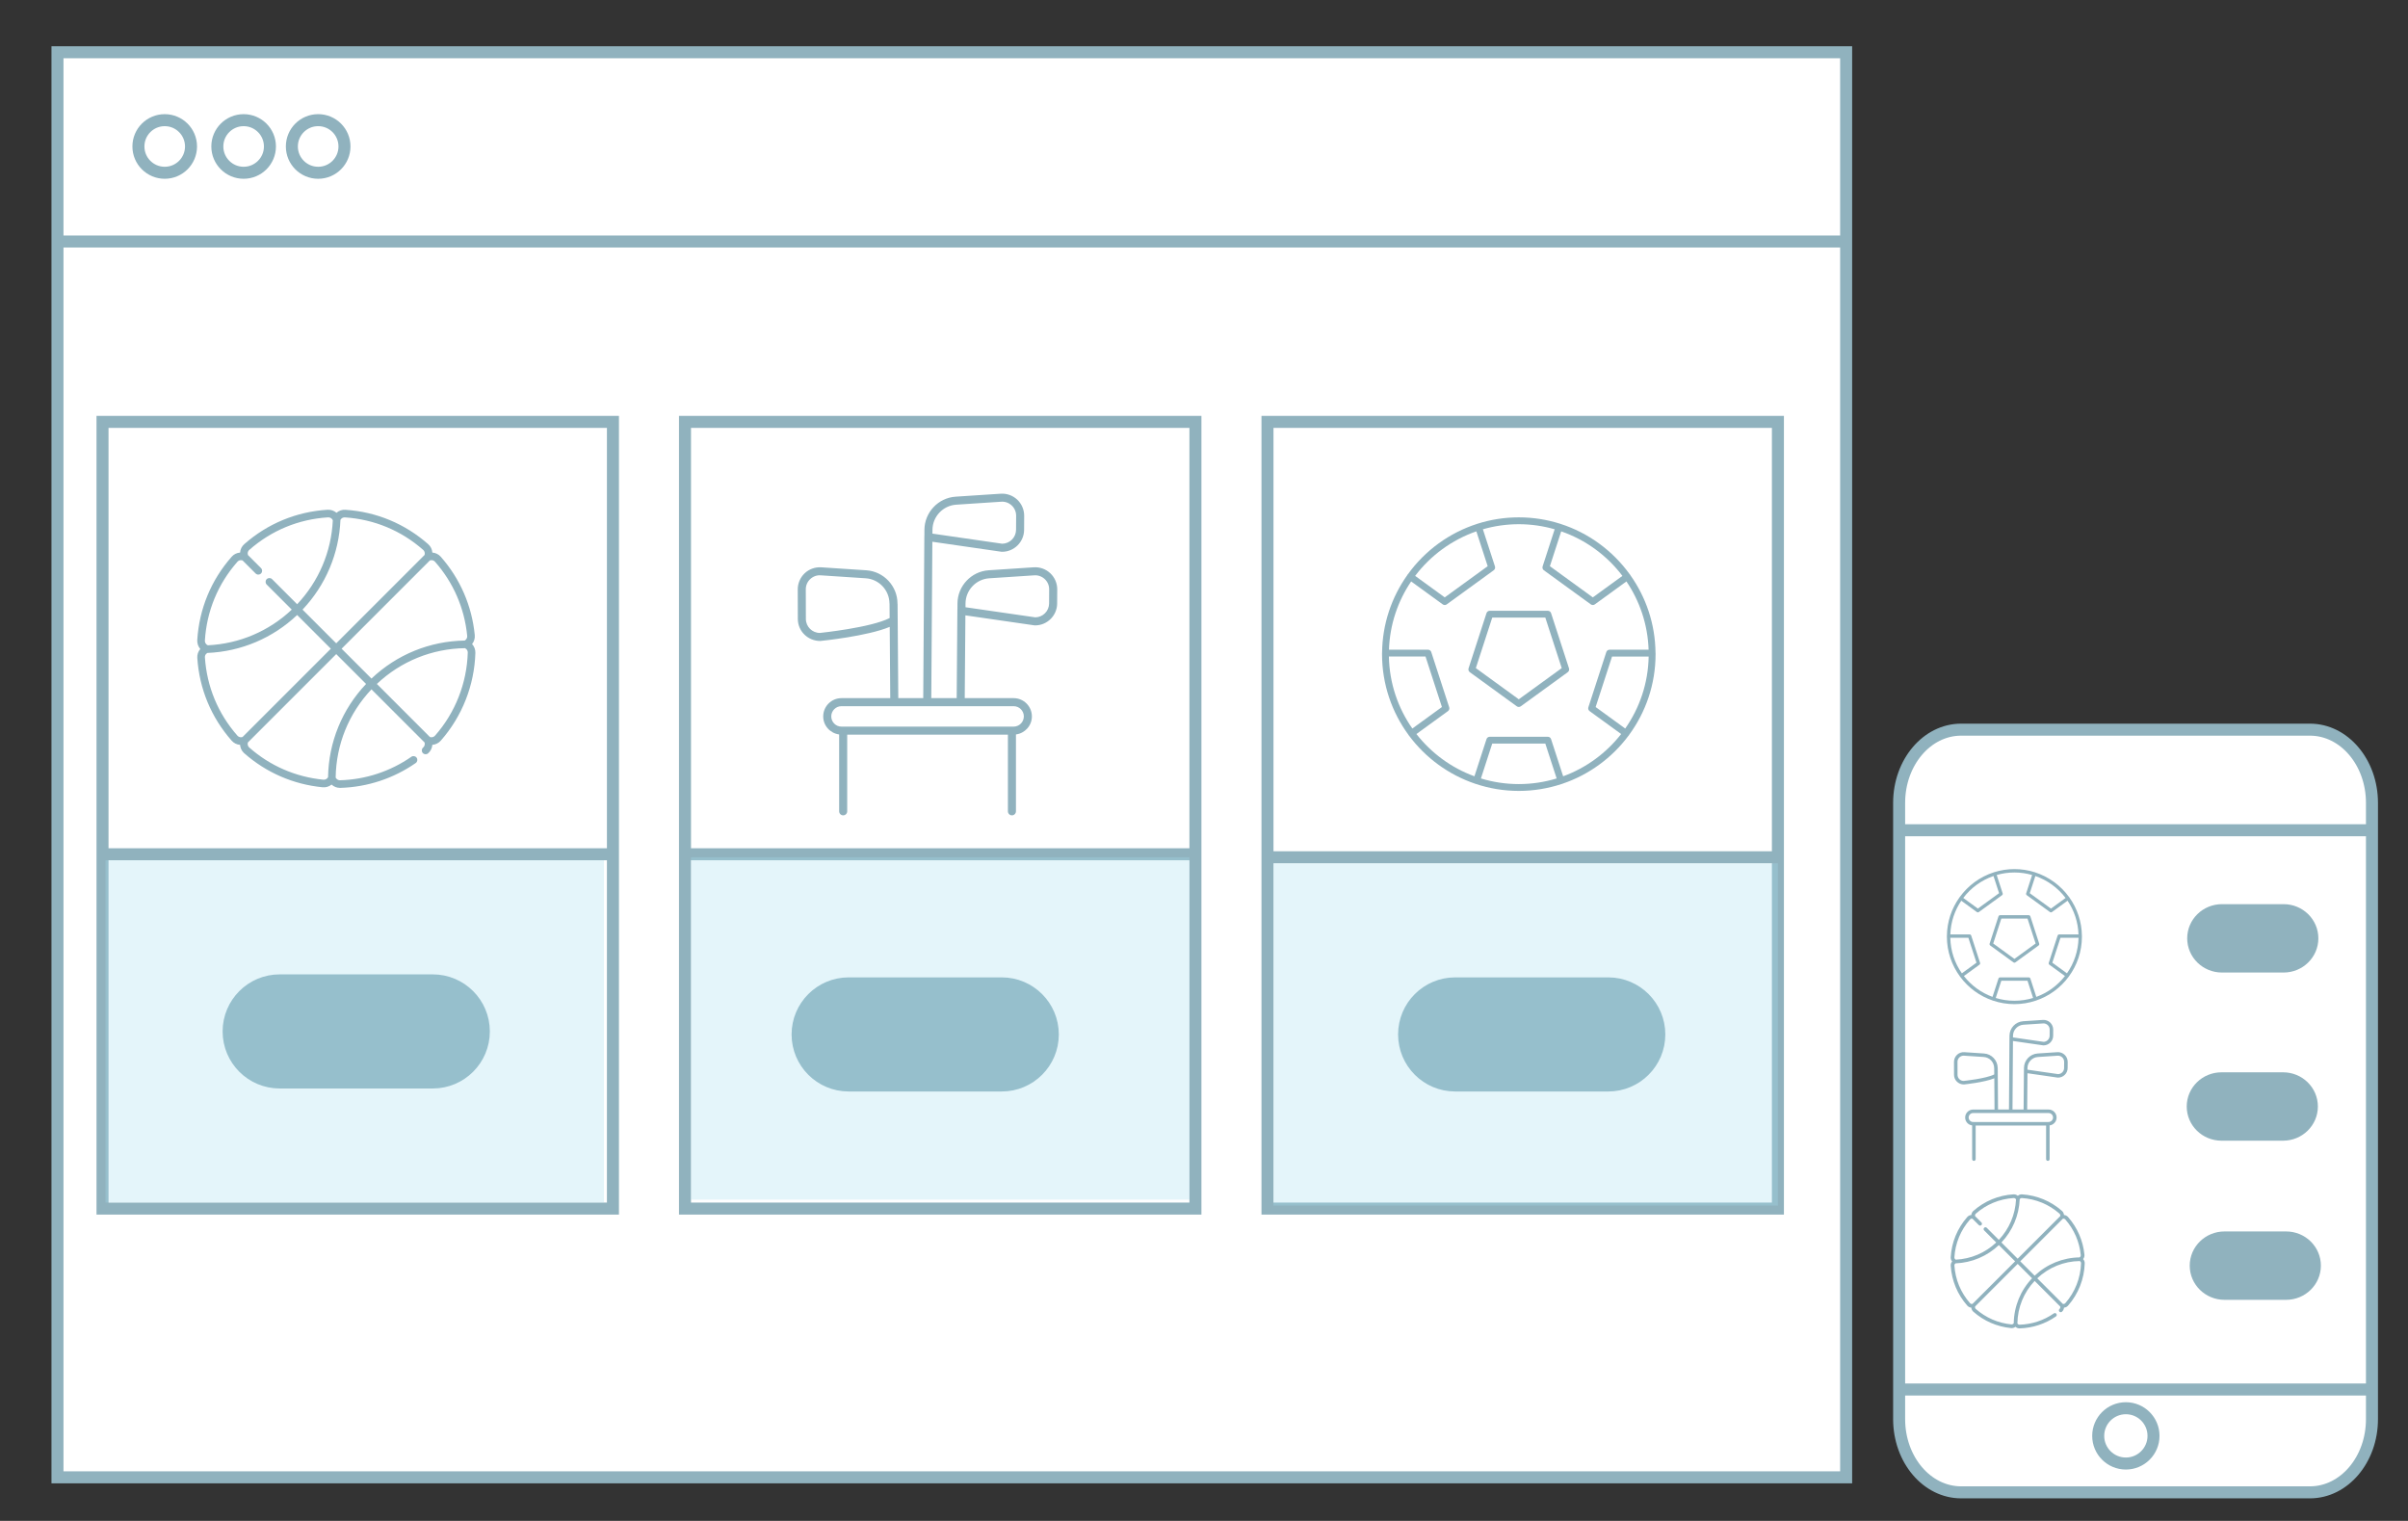 <?xml version="1.0" encoding="utf-8"?>
<!-- Generator: Adobe Illustrator 16.0.0, SVG Export Plug-In . SVG Version: 6.00 Build 0)  -->
<!DOCTYPE svg PUBLIC "-//W3C//DTD SVG 1.1//EN" "http://www.w3.org/Graphics/SVG/1.1/DTD/svg11.dtd">
<svg version="1.1" id="Layer_1" xmlns="http://www.w3.org/2000/svg" xmlns:xlink="http://www.w3.org/1999/xlink" x="0px" y="0px"
	 width="401px" height="253.25px" viewBox="0 0 401 253.25" enable-background="new 0 0 401 253.25" xml:space="preserve">
<rect x="0" y="0" width="401" height="253.25" fill="#333333" stroke="none"/>
<g id="Layer_9_1_">
</g>
<g id="Layer_1_1_">
	<g id="Capa_1">
	</g>
	<g id="Layer_2">
		<rect x="13.218" y="35.762" fill="#FFFFFF" width="252.343" height="161.616"/>
		<path fill="none" d="M92.338,98.156c33.228,0,60.165,26.934,60.165,60.162c0,33.229-26.937,60.164-60.165,60.164
			s-60.164-26.936-60.164-60.164C32.175,125.093,59.111,98.156,92.338,98.156z"/>
	</g>
	<g id="Layer_7">
	</g>
	<path fill="#90B2BE" stroke="#90B2BE" stroke-width="2" stroke-miterlimit="10" d="M196.662,162.75c0,3.59-3.693,6.5-8.25,6.5
		h-17.68c-4.558,0-8.25-2.91-8.25-6.5l0,0c0-3.59,3.693-6.5,8.25-6.5h17.68C192.969,156.25,196.662,159.16,196.662,162.75
		L196.662,162.75z"/>
	<g id="Layer_2_2_">
		
			<rect x="9.572" y="8.699" fill="#FFFFFF" stroke="#90B2BE" stroke-width="2" stroke-miterlimit="10" width="297.863" height="237.301"/>
		<line fill="none" stroke="#90B2BE" stroke-width="2" stroke-miterlimit="10" x1="9.072" y1="40.214" x2="307.072" y2="40.214"/>
		<circle fill="#FFFFFF" stroke="#90B2BE" stroke-width="2" stroke-miterlimit="10" cx="27.43" cy="24.389" r="4.38"/>
		<circle fill="#FFFFFF" stroke="#90B2BE" stroke-width="2" stroke-miterlimit="10" cx="40.572" cy="24.389" r="4.38"/>
		<circle fill="#FFFFFF" stroke="#90B2BE" stroke-width="2" stroke-miterlimit="10" cx="52.984" cy="24.389" r="4.381"/>
	</g>
	<path fill="#90B2BE" stroke="#90B2BE" stroke-width="2" stroke-miterlimit="10" d="M175.322,172.25c0,4.693-3.807,8.5-8.5,8.5
		h-25.5c-4.694,0-8.5-3.807-8.5-8.5l0,0c0-4.693,3.806-8.5,8.5-8.5h25.5C171.517,163.75,175.322,167.557,175.322,172.25
		L175.322,172.25z"/>
	<path fill="#90B2BE" stroke="#90B2BE" stroke-width="2" stroke-miterlimit="10" d="M276.322,172.25c0,4.693-3.807,8.5-8.5,8.5
		h-25.5c-4.694,0-8.5-3.807-8.5-8.5l0,0c0-4.693,3.806-8.5,8.5-8.5h25.5C272.517,163.75,276.322,167.557,276.322,172.25
		L276.322,172.25z"/>
</g>
<g id="Layer_3">
	<g>
		<g>
			<g>
				<path fill="#90B2BE" d="M78.615,107.25c0.343-0.426,0.5-0.957,0.447-1.506c-0.478-4.867-2.437-9.376-5.665-13.04
					c-0.362-0.409-0.856-0.654-1.399-0.693c-0.039-0.542-0.283-1.036-0.694-1.398c-3.865-3.407-8.631-5.387-13.783-5.725
					c-0.545-0.036-1.071,0.141-1.485,0.498c-0.41-0.354-0.95-0.537-1.496-0.504c-5.183,0.323-9.976,2.304-13.863,5.729
					c-0.411,0.363-0.656,0.856-0.696,1.4c-0.544,0.04-1.038,0.285-1.4,0.695c-3.425,3.887-5.407,8.681-5.729,13.864
					c-0.034,0.547,0.148,1.084,0.503,1.497c-0.357,0.413-0.534,0.94-0.499,1.485c0.338,5.15,2.317,9.917,5.725,13.783
					c0.363,0.41,0.856,0.654,1.397,0.694c0.038,0.495,0.248,0.957,0.598,1.307c0.031,0.03,0.064,0.061,0.097,0.09
					c3.663,3.229,8.171,5.188,13.04,5.666c0.549,0.055,1.08-0.105,1.504-0.447c0.387,0.355,0.88,0.549,1.404,0.549
					c0.022,0,0.042,0,0.065,0c4.503-0.135,8.839-1.563,12.54-4.136c0.288-0.199,0.359-0.595,0.159-0.883s-0.596-0.359-0.883-0.16
					c-3.498,2.431-7.597,3.782-11.854,3.91c-0.226,0.008-0.429-0.072-0.595-0.236c0-0.002,0-0.002,0-0.002
					c-0.066-0.063-0.117-0.138-0.156-0.216c0.082-5.508,2.19-10.693,5.961-14.685l8.838,8.84c0.028,0.084,0.041,0.175,0.038,0.269
					c-0.008,0.232-0.104,0.436-0.278,0.589c-0.264,0.232-0.289,0.633-0.057,0.896c0.232,0.264,0.632,0.289,0.896,0.057
					c0.415-0.365,0.662-0.862,0.703-1.409c0.546-0.042,1.044-0.288,1.41-0.703c3.551-4.034,5.596-9.222,5.755-14.608
					C79.18,108.168,78.985,107.649,78.615,107.25z M56.695,86.556c0.044-0.075,0.098-0.145,0.166-0.203
					c0.161-0.141,0.366-0.212,0.578-0.199c4.869,0.32,9.374,2.192,13.026,5.41c0.17,0.152,0.264,0.352,0.271,0.579
					c0.003,0.092-0.011,0.186-0.04,0.275L55.99,107.124l-5.611-5.611C54.23,97.447,56.466,92.164,56.695,86.556z M34.12,106.65
					c0.304-4.899,2.177-9.429,5.415-13.103c0.15-0.17,0.35-0.264,0.578-0.272c0.092-0.002,0.187,0.011,0.275,0.039l2.18,2.18
					c0.123,0.124,0.286,0.187,0.449,0.187c0.163,0,0.325-0.062,0.448-0.187c0.249-0.248,0.249-0.649,0-0.897l-1.895-1.894
					c-0.006-0.008-0.014-0.016-0.021-0.023l-0.263-0.262c-0.029-0.089-0.042-0.183-0.039-0.274c0.008-0.229,0.101-0.429,0.272-0.579
					c3.673-3.237,8.204-5.11,13.103-5.414c0.231-0.015,0.459,0.069,0.625,0.232c0.002,0.001,0.004,0.003,0.005,0.005
					c0.073,0.073,0.129,0.159,0.171,0.254c-0.248,5.237-2.345,10.169-5.939,13.975l-4.174-4.176c-0.248-0.248-0.649-0.248-0.898,0
					c-0.248,0.249-0.248,0.65,0,0.898l4.175,4.175c-3.803,3.592-8.736,5.691-13.973,5.938c-0.094-0.041-0.182-0.099-0.255-0.17
					c-0.001-0.001-0.002-0.003-0.004-0.005C34.189,107.11,34.105,106.882,34.12,106.65z M40.388,122.728
					c-0.09,0.028-0.185,0.042-0.276,0.039c-0.227-0.006-0.426-0.101-0.578-0.27c-3.22-3.654-5.09-8.158-5.411-13.028
					c-0.014-0.211,0.057-0.417,0.198-0.578c0.06-0.066,0.128-0.121,0.203-0.164c0.005,0,0.012,0,0.017-0.001
					c5.601-0.232,10.881-2.47,14.941-6.315l5.611,5.611L40.388,122.728z M54.631,129.413c-0.045,0.082-0.104,0.155-0.178,0.221
					c-0.173,0.151-0.385,0.22-0.615,0.197c-4.601-0.452-8.862-2.302-12.324-5.354c-0.013-0.012-0.026-0.023-0.038-0.037
					c-0.144-0.144-0.225-0.33-0.231-0.539c-0.003-0.093,0.011-0.187,0.04-0.275l14.707-14.707l4.97,4.971
					C56.967,118.106,54.727,123.587,54.631,129.413z M61.86,112.992l-4.972-4.971l14.706-14.707c0.09-0.028,0.185-0.042,0.277-0.039
					c0.226,0.007,0.426,0.1,0.575,0.269c3.051,3.462,4.903,7.725,5.354,12.324c0.023,0.229-0.045,0.442-0.196,0.615
					c-0.065,0.075-0.139,0.133-0.222,0.179C71.558,106.757,66.074,108.998,61.86,112.992z M72.455,122.487
					c-0.154,0.175-0.357,0.272-0.589,0.279c-0.094,0.003-0.184-0.009-0.27-0.037l-8.839-8.84c3.99-3.769,9.176-5.877,14.684-5.959
					c0.079,0.04,0.151,0.09,0.216,0.155c0,0.001,0,0.001,0.002,0.001c0.161,0.161,0.243,0.367,0.237,0.595
					C77.743,113.771,75.812,118.676,72.455,122.487z"/>
			</g>
		</g>
	</g>
</g>
<g id="Layer_4_1_">
</g>
<g id="Layer_2_1_">
	<rect x="17.072" y="70.25" fill="none" stroke="#90B2BE" stroke-width="2" stroke-miterlimit="10" width="85" height="131"/>
</g>
<g id="Layer_5_1_">
</g>
<g id="Layer_6_1_">
</g>
<g id="Layer_7_1_">
	<g id="Layer_9">
		<path fill="#FFFFFF" stroke="#90B2BE" stroke-width="2" stroke-miterlimit="10" d="M395,236.309
			c0,6.732-4.624,12.191-10.327,12.191h-58.087c-5.703,0-10.327-5.459-10.327-12.191V133.691c0-6.732,4.624-12.191,10.327-12.191
			h58.087c5.703,0,10.327,5.459,10.327,12.191V236.309z"/>
	</g>
	<g id="Layer_10">
		<line fill="none" stroke="#90B2BE" stroke-width="2" stroke-miterlimit="10" x1="316.151" y1="138.25" x2="394.438" y2="138.25"/>
		
			<line fill="none" stroke="#90B2BE" stroke-width="2" stroke-miterlimit="10" x1="316.151" y1="231.375" x2="394.438" y2="231.375"/>
		<circle fill="none" stroke="#90B2BE" stroke-width="2" stroke-miterlimit="10" cx="354.016" cy="239.097" r="4.605"/>
	</g>
	<g>
		<path fill="#90B2BE" d="M338.111,152.591c-0.037-0.116-0.146-0.196-0.268-0.196h-4.771c-0.122,0-0.229,0.08-0.269,0.196
			l-1.475,4.537c-0.036,0.115,0.006,0.242,0.104,0.313l3.859,2.806c0.05,0.035,0.106,0.054,0.166,0.054
			c0.059,0,0.114-0.019,0.165-0.054l3.858-2.806c0.1-0.071,0.142-0.198,0.104-0.313L338.111,152.591z M335.458,159.672l-3.529-2.564
			l1.348-4.149h4.362l1.349,4.149L335.458,159.672z"/>
		<path fill="#90B2BE" d="M346.695,155.854c-0.021-2.379-0.785-4.58-2.07-6.391c-0.008-0.015-0.012-0.029-0.021-0.044
			s-0.021-0.021-0.032-0.03c-1.396-1.932-3.391-3.404-5.709-4.142c-0.004-0.002-0.009-0.005-0.011-0.007
			c-0.003-0.001-0.008,0-0.01-0.001c-1.068-0.339-2.205-0.521-3.384-0.521c-1.18,0-2.315,0.183-3.384,0.521
			c-0.005,0.001-0.008,0-0.013,0.001c-0.002,0.002-0.006,0.005-0.01,0.007c-2.318,0.737-4.312,2.211-5.709,4.144
			c-0.01,0.01-0.022,0.018-0.031,0.028c-0.009,0.015-0.013,0.029-0.021,0.044c-1.287,1.811-2.053,4.012-2.073,6.391
			c0,0.008-0.005,0.015-0.005,0.021s0.003,0.012,0.003,0.018c0,0.021,0,0.045,0,0.068c0,2.482,0.811,4.778,2.179,6.643
			c0.006,0.011,0.008,0.024,0.018,0.035c0.005,0.008,0.015,0.012,0.021,0.019c1.356,1.825,3.253,3.222,5.449,3.959
			c0.007,0.004,0.014,0.009,0.021,0.012c0.008,0.002,0.015,0.002,0.021,0.002c1.113,0.37,2.3,0.573,3.535,0.573
			c1.23,0,2.416-0.202,3.526-0.57c0.011-0.003,0.02-0.003,0.027-0.005c0.007-0.003,0.012-0.008,0.021-0.012
			c2.196-0.739,4.092-2.134,5.447-3.958c0.008-0.008,0.019-0.012,0.023-0.02c0.01-0.011,0.01-0.024,0.017-0.037
			c1.369-1.862,2.178-4.158,2.178-6.641c0-0.023,0-0.047-0.001-0.068c0.001-0.006,0.003-0.011,0.003-0.018
			S346.697,155.861,346.695,155.854z M344.206,162.073l-2.432-1.769l1.349-4.146h3.011
			C346.092,158.354,345.386,160.391,344.206,162.073z M343.976,149.527l-2.432,1.769l-3.531-2.563l0.933-2.862
			C340.964,146.568,342.709,147.855,343.976,149.527z M331.973,145.869l0.929,2.861l-3.529,2.564l-2.434-1.77
			C328.205,147.855,329.951,146.568,331.973,145.869z M324.783,156.158h3.009l1.348,4.146l-2.432,1.769
			C325.529,160.391,324.822,158.354,324.783,156.158z M332.345,166.176l0.932-2.863h4.362l0.932,2.863
			c-0.984,0.303-2.029,0.465-3.111,0.465S333.331,166.479,332.345,166.176z M339.103,165.998l-0.991-3.055
			c-0.037-0.115-0.146-0.193-0.268-0.193h-4.771c-0.122,0-0.229,0.078-0.269,0.193l-0.992,3.055
			c-1.897-0.691-3.546-1.909-4.768-3.473l2.591-1.885c0.1-0.072,0.14-0.197,0.104-0.312l-1.476-4.538
			c-0.038-0.116-0.146-0.195-0.267-0.195h-3.209c0.068-2.071,0.73-3.997,1.823-5.61l2.596,1.886
			c0.049,0.037,0.106,0.054,0.165,0.054c0.058,0,0.114-0.017,0.164-0.054l3.86-2.804c0.101-0.071,0.142-0.198,0.104-0.315
			l-0.992-3.051c0.938-0.271,1.927-0.418,2.951-0.418c1.021,0,2.013,0.146,2.948,0.418l-0.991,3.051
			c-0.036,0.117,0.005,0.244,0.103,0.315l3.86,2.804c0.05,0.037,0.107,0.054,0.166,0.054c0.058,0,0.114-0.017,0.164-0.054
			l2.597-1.886c1.092,1.613,1.753,3.539,1.824,5.61h-3.21c-0.121,0-0.229,0.079-0.268,0.195l-1.475,4.538
			c-0.038,0.115,0.004,0.24,0.103,0.312l2.594,1.885C342.649,164.089,341.002,165.307,339.103,165.998z"/>
	</g>
	<path fill="#90B2BE" stroke="#90B2BE" stroke-width="2" stroke-miterlimit="10" d="M385.072,156.25
		c0,2.592-2.145,4.693-4.789,4.693h-10.263c-2.646,0-4.789-2.103-4.789-4.693l0,0c0-2.592,2.145-4.693,4.789-4.693h10.263
		C382.929,151.557,385.072,153.658,385.072,156.25L385.072,156.25z"/>
	<path fill="#90B2BE" stroke="#90B2BE" stroke-width="2" stroke-miterlimit="10" d="M384.992,184.25
		c0,2.592-2.145,4.693-4.789,4.693H369.94c-2.646,0-4.789-2.103-4.789-4.693l0,0c0-2.592,2.145-4.693,4.789-4.693h10.263
		C382.849,179.557,384.992,181.658,384.992,184.25L384.992,184.25z"/>
	<path fill="#90B2BE" stroke="#90B2BE" stroke-width="2" stroke-miterlimit="10" d="M385.492,210.75
		c0,2.592-2.145,4.693-4.789,4.693H370.44c-2.646,0-4.789-2.103-4.789-4.693l0,0c0-2.592,2.145-4.693,4.789-4.693h10.263
		C383.349,206.057,385.492,208.158,385.492,210.75L385.492,210.75z"/>
	<line fill="none" stroke="#90B2BE" stroke-width="2" stroke-miterlimit="10" x1="17.072" y1="142.25" x2="102.072" y2="142.25"/>
	<path fill="#90B2BE" stroke="#90B2BE" stroke-width="2" stroke-miterlimit="10" d="M80.572,171.75c0,4.693-3.806,8.5-8.5,8.5h-25.5
		c-4.694,0-8.5-3.807-8.5-8.5l0,0c0-4.693,3.806-8.5,8.5-8.5h25.5C76.767,163.25,80.572,167.057,80.572,171.75L80.572,171.75z"/>
	<g>
		<g>
			<g>
				<path fill="#90B2BE" d="M343.818,175.639c-0.322-0.306-0.763-0.465-1.207-0.436l-3.289,0.218
					c-1.27,0.083-2.269,1.146-2.275,2.418l-0.002,0.435c0,0.006-0.004,0.01-0.004,0.016l-0.053,6.443
					c0,0.006,0.005,0.013,0.005,0.019h-1.863c0.001-0.009,0.005-0.019,0.006-0.026l0.078-11.385l5.036,0.729
					c0.018,0.004,0.034,0.004,0.05,0.004c0.884,0,1.604-0.717,1.609-1.6l0.005-1.023c0.003-0.445-0.184-0.876-0.505-1.182
					c-0.325-0.306-0.767-0.463-1.21-0.434l-3.287,0.216c-1.271,0.084-2.271,1.146-2.277,2.418l-0.002,0.433
					c0,0.007-0.002,0.011-0.003,0.018l-0.081,11.801c0,0.014,0.006,0.022,0.006,0.032h-1.83c0-0.007,0.003-0.013,0.003-0.019
					l-0.052-6.844c0-0.015-0.006-0.024-0.007-0.037c0-0.004,0.001-0.008,0.001-0.012c-0.006-1.273-1.007-2.336-2.276-2.419
					l-3.286-0.218c-0.442-0.028-0.887,0.13-1.21,0.436c-0.322,0.305-0.507,0.734-0.506,1.178l0.006,2.162
					c0.007,0.885,0.727,1.6,1.635,1.6c0.005,0,0.009,0,0.013,0c0.152-0.016,3.438-0.352,5.06-1.028l0.037,5.187
					c0,0.007,0.004,0.011,0.004,0.016h-3.562c-0.735,0-1.333,0.6-1.333,1.333c0,0.677,0.509,1.231,1.163,1.315v5.609
					c0,0.162,0.132,0.293,0.294,0.293s0.293-0.131,0.293-0.293v-5.593h11.729v5.593c0,0.162,0.13,0.293,0.292,0.293
					s0.294-0.131,0.294-0.293V187.4c0.654-0.084,1.163-0.64,1.163-1.315c0-0.733-0.598-1.333-1.333-1.333h-3.569
					c0.001-0.005,0.003-0.009,0.003-0.016l0.049-6.025l5.038,0.729c0.016,0.002,0.03,0.004,0.049,0.002
					c0.883,0,1.604-0.713,1.606-1.6l0.008-1.023C344.328,176.373,344.144,175.941,343.818,175.639z M335.221,172.473
					c0.006-0.967,0.766-1.772,1.73-1.838l3.285-0.216c0.282-0.021,0.561,0.078,0.77,0.274c0.208,0.197,0.322,0.464,0.321,0.75
					l-0.005,1.022c-0.005,0.56-0.454,1.011-1.011,1.019l-5.093-0.737L335.221,172.473z M327.011,179.992c-0.001,0-0.004,0-0.005,0
					c-0.562,0-1.021-0.455-1.022-1.016l-0.006-2.16c-0.002-0.289,0.112-0.556,0.322-0.752c0.209-0.195,0.484-0.297,0.768-0.275
					l3.287,0.217c0.964,0.062,1.725,0.87,1.729,1.835c0,0.015,0.005,0.026,0.008,0.039c0,0.004-0.004,0.009-0.004,0.013l0.009,1.016
					C330.721,179.613,327.023,179.989,327.011,179.992z M341.143,185.338c0.411,0,0.746,0.334,0.746,0.745s-0.335,0.747-0.746,0.747
					h-12.562c-0.411,0-0.746-0.336-0.746-0.747s0.335-0.745,0.746-0.745H341.143z M343.732,177.838
					c-0.002,0.271-0.107,0.53-0.304,0.723c-0.188,0.188-0.438,0.291-0.705,0.295l-5.092-0.736l0.001-0.276
					c0.006-0.966,0.765-1.772,1.729-1.836l3.286-0.217c0.285-0.021,0.561,0.08,0.77,0.274c0.209,0.197,0.323,0.463,0.321,0.752
					L343.732,177.838z"/>
			</g>
		</g>
	</g>
	<g>
		<g>
			<g>
				<path fill="#90B2BE" d="M346.9,209.658c0.165-0.206,0.241-0.461,0.217-0.727c-0.23-2.345-1.176-4.519-2.729-6.281
					c-0.175-0.197-0.413-0.316-0.675-0.336c-0.021-0.26-0.136-0.498-0.334-0.674c-1.862-1.641-4.158-2.595-6.643-2.758
					c-0.263-0.018-0.516,0.067-0.716,0.239c-0.196-0.171-0.457-0.258-0.72-0.242c-2.497,0.155-4.807,1.11-6.68,2.761
					c-0.198,0.176-0.315,0.414-0.335,0.674c-0.264,0.021-0.5,0.139-0.676,0.336c-1.649,1.873-2.604,4.183-2.76,6.681
					c-0.017,0.265,0.071,0.522,0.242,0.721c-0.172,0.199-0.258,0.453-0.24,0.716c0.162,2.481,1.116,4.777,2.758,6.642
					c0.177,0.198,0.413,0.315,0.675,0.335c0.018,0.238,0.118,0.46,0.288,0.63c0.015,0.015,0.029,0.028,0.046,0.044
					c1.766,1.555,3.938,2.499,6.283,2.729c0.265,0.026,0.521-0.051,0.726-0.215c0.186,0.172,0.424,0.265,0.676,0.265
					c0.011,0,0.021,0,0.031-0.001c2.17-0.064,4.26-0.754,6.042-1.992c0.139-0.096,0.173-0.286,0.077-0.426
					c-0.098-0.141-0.288-0.174-0.427-0.077c-1.685,1.172-3.659,1.821-5.712,1.884c-0.107,0.005-0.207-0.034-0.287-0.113l0,0
					c-0.03-0.031-0.056-0.065-0.073-0.104c0.039-2.653,1.056-5.152,2.872-7.075l4.258,4.26c0.015,0.041,0.021,0.086,0.019,0.129
					c-0.004,0.113-0.05,0.211-0.135,0.284c-0.126,0.111-0.139,0.306-0.026,0.433c0.111,0.127,0.306,0.139,0.432,0.026
					c0.2-0.176,0.317-0.415,0.339-0.679c0.264-0.02,0.503-0.139,0.68-0.34c1.711-1.942,2.696-4.442,2.772-7.037
					C347.172,210.102,347.078,209.85,346.9,209.658z M336.339,199.688c0.021-0.037,0.047-0.069,0.079-0.099
					c0.078-0.067,0.177-0.103,0.279-0.095c2.346,0.152,4.517,1.055,6.275,2.605c0.082,0.072,0.126,0.17,0.131,0.278
					c0.002,0.044-0.005,0.09-0.02,0.133l-7.086,7.085l-2.704-2.703C335.15,204.936,336.228,202.389,336.339,199.688z
					 M325.461,209.369c0.146-2.361,1.049-4.543,2.608-6.312c0.071-0.082,0.168-0.129,0.278-0.132
					c0.044-0.001,0.09,0.005,0.132,0.019l1.052,1.052c0.059,0.06,0.138,0.09,0.216,0.09s0.155-0.03,0.216-0.09
					c0.12-0.12,0.12-0.313,0-0.433l-0.913-0.914c-0.003-0.004-0.006-0.006-0.01-0.01l-0.127-0.127
					c-0.015-0.043-0.021-0.089-0.02-0.133c0.004-0.109,0.048-0.207,0.131-0.279c1.771-1.56,3.953-2.461,6.313-2.607
					c0.111-0.008,0.222,0.033,0.301,0.111c0.001,0,0.002,0.002,0.003,0.002c0.035,0.035,0.062,0.076,0.082,0.123
					c-0.119,2.522-1.13,4.898-2.862,6.732l-2.011-2.012c-0.12-0.119-0.312-0.119-0.434,0c-0.118,0.119-0.118,0.312,0,0.434
					l2.013,2.012c-1.832,1.729-4.21,2.74-6.732,2.859c-0.046-0.02-0.088-0.047-0.122-0.081c-0.001-0.001-0.001-0.002-0.003-0.003
					C325.495,209.59,325.455,209.48,325.461,209.369z M328.481,217.115c-0.043,0.014-0.089,0.021-0.133,0.019
					c-0.108-0.003-0.206-0.049-0.278-0.13c-1.552-1.761-2.452-3.931-2.606-6.277c-0.007-0.102,0.027-0.199,0.096-0.277
					c0.028-0.032,0.062-0.059,0.099-0.079c0.002,0,0.006,0,0.008-0.001c2.699-0.111,5.243-1.189,7.199-3.043l2.703,2.705
					L328.481,217.115z M335.344,220.337c-0.021,0.039-0.05,0.074-0.085,0.104c-0.084,0.074-0.186,0.106-0.297,0.096
					c-2.217-0.219-4.271-1.107-5.938-2.579c-0.006-0.006-0.012-0.011-0.019-0.019c-0.068-0.068-0.107-0.158-0.111-0.26
					c-0.001-0.045,0.006-0.09,0.021-0.134l7.086-7.085l2.395,2.396C336.47,214.889,335.391,217.529,335.344,220.337z
					 M338.827,212.425l-2.396-2.396l7.086-7.086c0.043-0.014,0.088-0.021,0.133-0.02c0.109,0.003,0.206,0.049,0.277,0.131
					c1.47,1.666,2.362,3.721,2.58,5.938c0.01,0.109-0.022,0.212-0.096,0.297c-0.031,0.036-0.066,0.062-0.106,0.086
					C343.5,209.421,340.858,210.5,338.827,212.425z M343.933,216.999c-0.075,0.085-0.172,0.132-0.284,0.135
					c-0.045,0.002-0.089-0.004-0.131-0.018l-4.258-4.259c1.922-1.816,4.422-2.834,7.074-2.873c0.038,0.021,0.073,0.045,0.104,0.074
					c0.001,0.002,0.001,0.002,0.001,0.002c0.078,0.076,0.118,0.176,0.115,0.285C346.479,212.8,345.55,215.163,343.933,216.999z"/>
			</g>
		</g>
	</g>
</g>
<g id="Layer_8">
</g>
<g id="Layer_10_1_">
	<rect x="17.572" y="143.25" opacity="0.3" fill="#A6DCEE" enable-background="new    " width="83" height="57"/>
	<g>
		<g>
			<g>
				<g>
					<path fill="#90B2BE" d="M174.902,95.454c-0.738-0.695-1.74-1.057-2.756-0.99l-7.504,0.496
						c-2.896,0.189-5.179,2.614-5.195,5.519l-0.006,0.989c-0.001,0.012-0.008,0.022-0.008,0.034l-0.117,14.704
						c0,0.017,0.008,0.03,0.008,0.044h-4.252c0.002-0.021,0.012-0.041,0.014-0.062l0.178-25.978l11.494,1.664
						c0.039,0.006,0.076,0.007,0.112,0.007c2.017,0,3.66-1.634,3.673-3.652l0.012-2.334c0.007-1.016-0.416-1.997-1.153-2.693
						c-0.74-0.697-1.746-1.059-2.761-0.99l-7.5,0.492c-2.898,0.191-5.181,2.616-5.198,5.52l-0.005,0.988
						c0,0.013-0.006,0.023-0.008,0.036l-0.184,26.932c0,0.026,0.012,0.049,0.014,0.072h-4.178c0.001-0.016,0.009-0.027,0.009-0.044
						l-0.118-15.616c0-0.031-0.014-0.057-0.018-0.085c0-0.009,0.005-0.017,0.005-0.024c-0.015-2.906-2.299-5.331-5.196-5.521
						l-7.5-0.495c-1.012-0.065-2.021,0.294-2.76,0.99c-0.738,0.697-1.158,1.679-1.155,2.692l0.014,4.934
						c0.013,2.016,1.654,3.648,3.729,3.648c0.011,0,0.019,0,0.028,0c0.348-0.035,7.847-0.801,11.545-2.348l0.088,11.836
						c0,0.013,0.007,0.022,0.007,0.033h-8.13c-1.677,0-3.041,1.366-3.041,3.043c0,1.544,1.161,2.81,2.654,3.002V135.1
						c0,0.368,0.299,0.668,0.67,0.668c0.369,0,0.67-0.3,0.67-0.668v-12.765h26.764V135.1c0,0.368,0.297,0.668,0.668,0.668
						c0.37,0,0.67-0.3,0.67-0.668v-12.803c1.492-0.193,2.654-1.458,2.654-3.003c0-1.676-1.364-3.042-3.043-3.042h-8.146
						c0.002-0.012,0.006-0.021,0.006-0.033l0.111-13.752l11.496,1.664c0.036,0.006,0.074,0.008,0.113,0.006
						c2.014,0,3.66-1.632,3.669-3.65l0.015-2.336C176.064,97.133,175.643,96.151,174.902,95.454z M155.283,88.23
						c0.012-2.206,1.745-4.046,3.946-4.191l7.5-0.495c0.646-0.049,1.276,0.179,1.754,0.63c0.476,0.448,0.735,1.056,0.733,1.712
						l-0.013,2.333c-0.008,1.273-1.036,2.304-2.305,2.32l-11.621-1.681L155.283,88.23z M136.547,105.393c-0.002,0-0.009,0-0.012,0
						c-1.28,0-2.326-1.037-2.334-2.318l-0.014-4.931c-0.002-0.657,0.258-1.265,0.736-1.714c0.477-0.448,1.105-0.678,1.752-0.629
						l7.5,0.494c2.2,0.145,3.934,1.986,3.947,4.189c0,0.031,0.013,0.059,0.018,0.088c0,0.009-0.007,0.018-0.007,0.027l0.019,2.316
						C145.012,104.527,136.574,105.388,136.547,105.393z M168.795,117.59c0.939,0,1.703,0.764,1.703,1.702s-0.764,1.703-1.703,1.703
						h-28.666c-0.938,0-1.701-0.765-1.701-1.703s0.764-1.702,1.701-1.702H168.795z M174.705,100.476
						c-0.004,0.624-0.248,1.21-0.691,1.647c-0.434,0.428-1.004,0.667-1.609,0.674l-11.621-1.682l0.002-0.629
						c0.014-2.205,1.746-4.047,3.945-4.191l7.501-0.494c0.646-0.049,1.274,0.182,1.752,0.629c0.479,0.449,0.737,1.057,0.733,1.713
						L174.705,100.476z"/>
				</g>
			</g>
		</g>
		<rect x="114.072" y="70.25" fill="none" stroke="#90B2BE" stroke-width="2" stroke-miterlimit="10" width="85" height="131"/>
		<line fill="none" stroke="#90B2BE" stroke-width="2" stroke-miterlimit="10" x1="113.572" y1="142.25" x2="198.572" y2="142.25"/>
		<rect x="115.072" y="142.75" opacity="0.3" fill="#A6DCEE" enable-background="new    " width="83" height="57"/>
	</g>
	<g>
		<g>
			<path fill="#90B2BE" d="M258.296,102.097c-0.075-0.234-0.296-0.393-0.542-0.393h-9.668c-0.247,0-0.467,0.158-0.542,0.393
				l-2.987,9.194c-0.074,0.234,0.008,0.491,0.207,0.637l7.822,5.682c0.1,0.072,0.219,0.108,0.334,0.108
				c0.117,0,0.234-0.036,0.334-0.108l7.822-5.682c0.199-0.146,0.283-0.402,0.207-0.637L258.296,102.097z M252.92,116.445
				l-7.152-5.195l2.732-8.408h8.84l2.732,8.408L252.92,116.445z"/>
			<path fill="#90B2BE" d="M275.689,108.712c-0.043-4.819-1.592-9.281-4.197-12.947c-0.018-0.03-0.021-0.062-0.042-0.09
				c-0.019-0.025-0.046-0.04-0.066-0.062c-2.83-3.913-6.867-6.896-11.563-8.393c-0.01-0.005-0.015-0.01-0.023-0.012
				c-0.004-0.003-0.014,0-0.02-0.003c-2.164-0.684-4.469-1.057-6.855-1.057s-4.689,0.373-6.855,1.056
				c-0.006,0.003-0.014,0-0.021,0.004c-0.011,0.002-0.015,0.01-0.022,0.012c-4.697,1.497-8.736,4.479-11.563,8.395
				c-0.021,0.02-0.048,0.034-0.066,0.06c-0.02,0.026-0.024,0.059-0.038,0.088c-2.606,3.665-4.156,8.128-4.201,12.949
				c-0.002,0.017-0.011,0.028-0.011,0.043c0,0.012,0.007,0.021,0.007,0.034c0,0.045-0.002,0.091-0.002,0.137
				c0,5.03,1.643,9.683,4.414,13.457c0.014,0.022,0.018,0.049,0.032,0.07c0.013,0.018,0.032,0.022,0.045,0.039
				c2.748,3.694,6.593,6.525,11.042,8.021c0.016,0.006,0.023,0.017,0.041,0.023c0.014,0.002,0.026,0.001,0.04,0.002
				c2.254,0.75,4.66,1.162,7.16,1.162c2.498,0,4.897-0.41,7.147-1.156c0.019-0.006,0.037-0.003,0.054-0.008
				c0.016-0.008,0.026-0.02,0.043-0.023c4.446-1.496,8.289-4.327,11.037-8.021c0.016-0.017,0.035-0.023,0.047-0.041
				c0.018-0.021,0.021-0.05,0.035-0.073c2.771-3.773,4.412-8.425,4.412-13.454c0-0.046-0.004-0.092-0.004-0.137
				c0-0.013,0.008-0.022,0.008-0.034C275.699,108.74,275.691,108.729,275.689,108.712z M270.646,121.312l-4.926-3.58l2.73-8.405
				h6.097C274.466,113.776,273.035,117.901,270.646,121.312z M270.18,95.894l-4.929,3.58L258.1,94.28l1.885-5.8
				C264.074,89.896,267.613,92.506,270.18,95.894z M245.855,88.479l1.887,5.8l-7.151,5.194l-4.929-3.58
				C238.227,92.506,241.766,89.896,245.855,88.479z M231.293,109.323h6.096l2.732,8.408l-4.926,3.58
				C232.805,117.901,231.375,113.776,231.293,109.323z M246.615,129.624l1.885-5.805h8.84l1.887,5.805
				c-1.996,0.608-4.113,0.938-6.307,0.938C250.729,130.562,248.609,130.232,246.615,129.624z M260.309,129.264l-2.013-6.188
				c-0.075-0.235-0.296-0.393-0.542-0.393h-9.668c-0.247,0-0.467,0.157-0.542,0.393l-2.009,6.188
				c-3.85-1.402-7.185-3.869-9.662-7.037l5.253-3.815c0.198-0.146,0.282-0.404,0.206-0.638l-2.987-9.194
				c-0.076-0.235-0.295-0.394-0.542-0.394h-6.5c0.141-4.198,1.48-8.103,3.693-11.367l5.259,3.818c0.101,0.074,0.218,0.11,0.335,0.11
				s0.234-0.036,0.334-0.11l7.822-5.68c0.199-0.146,0.283-0.402,0.207-0.638l-2.01-6.185c1.899-0.547,3.902-0.846,5.977-0.846
				s4.078,0.299,5.977,0.846l-2.008,6.185c-0.076,0.235,0.008,0.491,0.207,0.638l7.82,5.68c0.1,0.074,0.217,0.11,0.335,0.11
				c0.117,0,0.234-0.036,0.335-0.11l5.258-3.818c2.213,3.265,3.553,7.169,3.694,11.367h-6.499c-0.248,0-0.467,0.158-0.543,0.394
				l-2.988,9.194c-0.075,0.233,0.008,0.491,0.207,0.638l5.253,3.815C267.49,125.395,264.154,127.861,260.309,129.264z"/>
		</g>
		<rect x="211.072" y="70.25" fill="none" stroke="#90B2BE" stroke-width="2" stroke-miterlimit="10" width="85" height="131"/>
		<line fill="none" stroke="#90B2BE" stroke-width="2" stroke-miterlimit="10" x1="210.572" y1="142.75" x2="295.572" y2="142.75"/>
		<rect x="212.072" y="143.75" opacity="0.3" fill="#A6DCEE" enable-background="new    " width="84" height="57"/>
	</g>
</g>
</svg>
